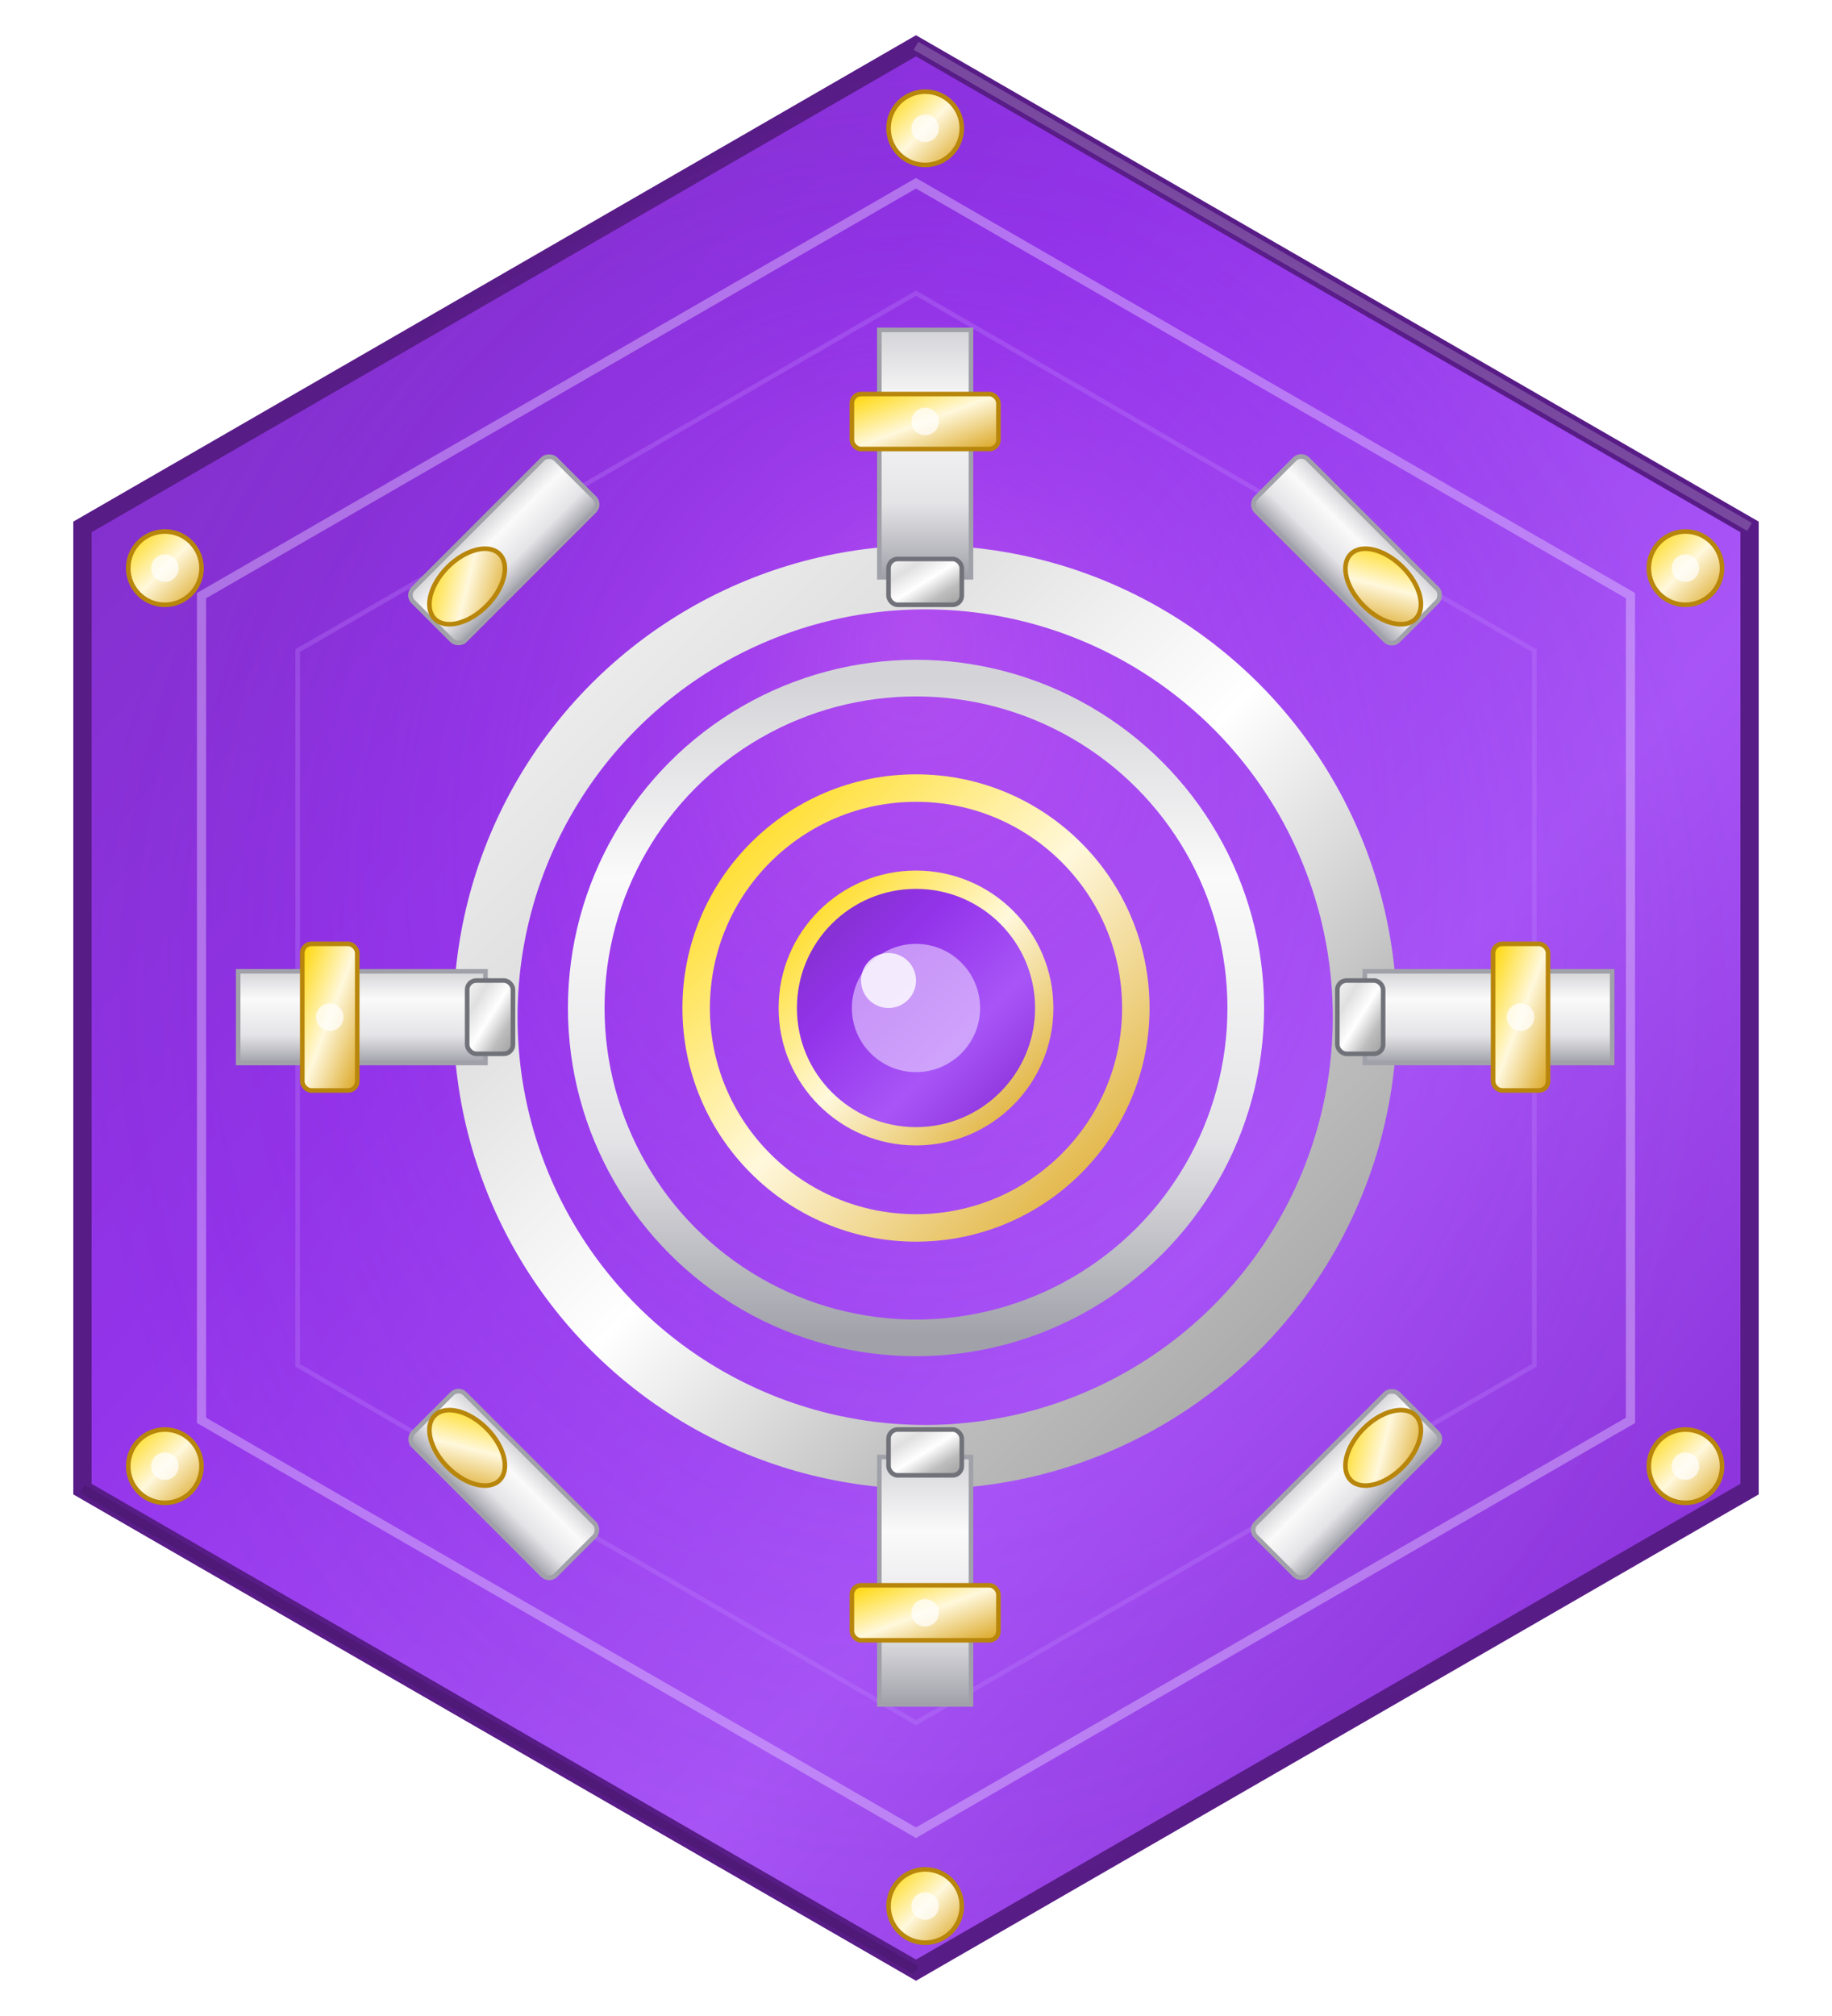 <svg width="200" height="220" viewBox="20 10 200 220" xmlns="http://www.w3.org/2000/svg">
  <defs>
    <!-- Primary gradient - deep purple with metallic sheen -->
    <linearGradient id="hexGradient" x1="0%" y1="0%" x2="100%" y2="100%">
      <stop offset="0%" style="stop-color:#7B2FBE"/>
      <stop offset="35%" style="stop-color:#9333EA"/>
      <stop offset="65%" style="stop-color:#A855F7"/>
      <stop offset="100%" style="stop-color:#7E22CE"/>
    </linearGradient>
    
    <!-- Metallic harness gradient -->
    <linearGradient id="harnessGradient" x1="0%" y1="0%" x2="100%" y2="100%">
      <stop offset="0%" style="stop-color:#F5F5F5"/>
      <stop offset="25%" style="stop-color:#E0E0E0"/>
      <stop offset="50%" style="stop-color:#FFFFFF"/>
      <stop offset="75%" style="stop-color:#BDBDBD"/>
      <stop offset="100%" style="stop-color:#9E9E9E"/>
    </linearGradient>
    
    <!-- Gold accent gradient -->
    <linearGradient id="goldGradient" x1="0%" y1="0%" x2="100%" y2="100%">
      <stop offset="0%" style="stop-color:#FFD700"/>
      <stop offset="50%" style="stop-color:#FFF8DC"/>
      <stop offset="100%" style="stop-color:#DAA520"/>
    </linearGradient>
    
    <!-- Inner glow gradient -->
    <radialGradient id="innerGlow" cx="50%" cy="50%" r="50%" fx="50%" fy="30%">
      <stop offset="0%" style="stop-color:#E879F9;stop-opacity:0.4"/>
      <stop offset="70%" style="stop-color:#9333EA;stop-opacity:0.1"/>
      <stop offset="100%" style="stop-color:#581C87;stop-opacity:0"/>
    </radialGradient>
    
    <!-- Strap leather gradient -->
    <linearGradient id="strapGradient" x1="0%" y1="0%" x2="0%" y2="100%">
      <stop offset="0%" style="stop-color:#D4D4D8"/>
      <stop offset="30%" style="stop-color:#FAFAFA"/>
      <stop offset="70%" style="stop-color:#E4E4E7"/>
      <stop offset="100%" style="stop-color:#A1A1AA"/>
    </linearGradient>
    
    <!-- Shadow filter -->
    <filter id="shadowFilter" x="-50%" y="-50%" width="200%" height="200%">
      <feDropShadow dx="0" dy="3" stdDeviation="4" flood-color="#000000" flood-opacity="0.2"/>
    </filter>
    
    <!-- Metallic shine filter -->
    <filter id="metallicShine" x="-20%" y="-20%" width="140%" height="140%">
      <feGaussianBlur in="SourceGraphic" stdDeviation="0.5" result="blur"/>
      <feSpecularLighting in="blur" surfaceScale="4" specularConstant="0.7" specularExponent="20" lighting-color="#FFFFFF" result="specOut">
        <fePointLight x="120" y="80" z="120"/>
      </feSpecularLighting>
      <feComposite in="specOut" in2="SourceGraphic" operator="in" result="specOut"/>
      <feComposite in="SourceGraphic" in2="specOut" operator="arithmetic" k1="0" k2="1" k3="1" k4="0"/>
    </filter>
    
    <!-- Bevel effect -->
    <filter id="bevel" x="-20%" y="-20%" width="140%" height="140%">
      <feGaussianBlur in="SourceAlpha" stdDeviation="1" result="blur"/>
      <feOffset dx="1" dy="1" result="offsetBlur"/>
      <feFlood flood-color="#000000" flood-opacity="0.3"/>
      <feComposite in2="offsetBlur" operator="in"/>
      <feMerge>
        <feMergeNode/>
        <feMergeNode in="SourceGraphic"/>
      </feMerge>
    </filter>
  </defs>

  <!-- Outer hexagon with shadow - radius 105, center (120,120) -->
  <g filter="url(#shadowFilter)">
    <polygon points="120,15 211,67.5 211,172.5 120,225 29,172.5 29,67.5"
             fill="url(#hexGradient)"
             stroke="#581C87"
             stroke-width="2"/>
  </g>
  
  <!-- Inner glow overlay -->
  <polygon points="120,15 211,67.5 211,172.5 120,225 29,172.5 29,67.5"
           fill="url(#innerGlow)"
           opacity="0.8"/>
  
  <!-- Secondary inner hexagon border - radius 90 -->
  <polygon points="120,30 198,75 198,165 120,210 42,165 42,75"
           fill="none"
           stroke="#E9D5FF"
           stroke-width="1"
           opacity="0.4"/>
  
  <!-- Tertiary inner hexagon accent - radius 78 -->
  <polygon points="120,42 187.5,81 187.5,159 120,198 52.5,159 52.5,81"
           fill="none"
           stroke="#C084FC"
           stroke-width="0.5"
           opacity="0.3"/>

  <!-- Central harness assembly - all centered at (120, 120) -->
  <g filter="url(#metallicShine)">
    <!-- Main harness ring (outer) - radius 48 -->
    <circle cx="120" cy="120" r="48" 
            fill="none" 
            stroke="url(#harnessGradient)" 
            stroke-width="7"
            filter="url(#bevel)"/>
    
    <!-- Inner harness ring - radius 36 -->
    <circle cx="120" cy="120" r="36" 
            fill="none" 
            stroke="url(#strapGradient)" 
            stroke-width="4"/>
    
    <!-- Central core ring - radius 24 -->
    <circle cx="120" cy="120" r="24" 
            fill="none" 
            stroke="url(#goldGradient)" 
            stroke-width="3"/>
    
    <!-- Central jewel - radius 14 -->
    <circle cx="120" cy="120" r="14" 
            fill="url(#hexGradient)"
            stroke="url(#goldGradient)"
            stroke-width="2"/>
    <circle cx="120" cy="120" r="7" 
            fill="#E9D5FF"
            opacity="0.6"/>
    <circle cx="117" cy="117" r="3" 
            fill="#FFFFFF"
            opacity="0.8"/>
  </g>

  <!-- Harness straps - 8 directions from center (120,120) -->
  
  <!-- Top strap -->
  <g filter="url(#bevel)">
    <rect x="115" y="45" width="10" height="27" fill="url(#strapGradient)" stroke="#A1A1AA" stroke-width="0.5"/>
    <rect x="112" y="52" width="16" height="6" rx="1" fill="url(#goldGradient)" stroke="#B8860B" stroke-width="0.5"/>
    <circle cx="120" cy="55" r="1.5" fill="#FFFFFF" opacity="0.7"/>
  </g>

  <!-- Bottom strap -->
  <g filter="url(#bevel)">
    <rect x="115" y="168" width="10" height="27" fill="url(#strapGradient)" stroke="#A1A1AA" stroke-width="0.5"/>
    <rect x="112" y="182" width="16" height="6" rx="1" fill="url(#goldGradient)" stroke="#B8860B" stroke-width="0.5"/>
    <circle cx="120" cy="185" r="1.5" fill="#FFFFFF" opacity="0.7"/>
  </g>

  <!-- Left strap -->
  <g filter="url(#bevel)">
    <rect x="45" y="115" width="27" height="10" fill="url(#strapGradient)" stroke="#A1A1AA" stroke-width="0.5"/>
    <rect x="52" y="112" width="6" height="16" rx="1" fill="url(#goldGradient)" stroke="#B8860B" stroke-width="0.5"/>
    <circle cx="55" cy="120" r="1.5" fill="#FFFFFF" opacity="0.7"/>
  </g>

  <!-- Right strap -->
  <g filter="url(#bevel)">
    <rect x="168" y="115" width="27" height="10" fill="url(#strapGradient)" stroke="#A1A1AA" stroke-width="0.5"/>
    <rect x="182" y="112" width="6" height="16" rx="1" fill="url(#goldGradient)" stroke="#B8860B" stroke-width="0.5"/>
    <circle cx="185" cy="120" r="1.5" fill="#FFFFFF" opacity="0.7"/>
  </g>

  <!-- Top-Right diagonal strap -->
  <g filter="url(#bevel)">
    <rect x="155" y="65" width="22" height="8" rx="1" transform="rotate(45 166 69)" fill="url(#strapGradient)" stroke="#A1A1AA" stroke-width="0.5"/>
    <ellipse cx="170" cy="73" rx="5" ry="3" transform="rotate(45 170 73)" fill="url(#goldGradient)" stroke="#B8860B" stroke-width="0.5"/>
  </g>

  <!-- Top-Left diagonal strap -->
  <g filter="url(#bevel)">
    <rect x="63" y="65" width="22" height="8" rx="1" transform="rotate(-45 74 69)" fill="url(#strapGradient)" stroke="#A1A1AA" stroke-width="0.5"/>
    <ellipse cx="70" cy="73" rx="5" ry="3" transform="rotate(-45 70 73)" fill="url(#goldGradient)" stroke="#B8860B" stroke-width="0.5"/>
  </g>

  <!-- Bottom-Left diagonal strap -->
  <g filter="url(#bevel)">
    <rect x="63" y="167" width="22" height="8" rx="1" transform="rotate(45 74 171)" fill="url(#strapGradient)" stroke="#A1A1AA" stroke-width="0.5"/>
    <ellipse cx="70" cy="167" rx="5" ry="3" transform="rotate(45 70 167)" fill="url(#goldGradient)" stroke="#B8860B" stroke-width="0.5"/>
  </g>

  <!-- Bottom-Right diagonal strap -->
  <g filter="url(#bevel)">
    <rect x="155" y="167" width="22" height="8" rx="1" transform="rotate(-45 166 171)" fill="url(#strapGradient)" stroke="#A1A1AA" stroke-width="0.5"/>
    <ellipse cx="170" cy="167" rx="5" ry="3" transform="rotate(-45 170 167)" fill="url(#goldGradient)" stroke="#B8860B" stroke-width="0.5"/>
  </g>

  <!-- Decorative corner rivets at hexagon vertices -->
  <g filter="url(#bevel)">
    <circle cx="120" cy="23" r="4" fill="url(#goldGradient)" stroke="#B8860B" stroke-width="0.5"/>
    <circle cx="120" cy="23" r="1.5" fill="#FFFFFF" opacity="0.7"/>
    
    <circle cx="203" cy="71" r="4" fill="url(#goldGradient)" stroke="#B8860B" stroke-width="0.5"/>
    <circle cx="203" cy="71" r="1.5" fill="#FFFFFF" opacity="0.7"/>
    
    <circle cx="203" cy="169" r="4" fill="url(#goldGradient)" stroke="#B8860B" stroke-width="0.5"/>
    <circle cx="203" cy="169" r="1.5" fill="#FFFFFF" opacity="0.7"/>
    
    <circle cx="120" cy="217" r="4" fill="url(#goldGradient)" stroke="#B8860B" stroke-width="0.5"/>
    <circle cx="120" cy="217" r="1.5" fill="#FFFFFF" opacity="0.7"/>
    
    <circle cx="37" cy="169" r="4" fill="url(#goldGradient)" stroke="#B8860B" stroke-width="0.5"/>
    <circle cx="37" cy="169" r="1.5" fill="#FFFFFF" opacity="0.7"/>
    
    <circle cx="37" cy="71" r="4" fill="url(#goldGradient)" stroke="#B8860B" stroke-width="0.5"/>
    <circle cx="37" cy="71" r="1.5" fill="#FFFFFF" opacity="0.7"/>
  </g>

  <!-- Connection clips on harness ring -->
  <g filter="url(#bevel)">
    <rect x="116" y="70" width="8" height="5" rx="1" fill="url(#harnessGradient)" stroke="#71717A" stroke-width="0.5"/>
    <rect x="116" y="165" width="8" height="5" rx="1" fill="url(#harnessGradient)" stroke="#71717A" stroke-width="0.5"/>
    <rect x="70" y="116" width="5" height="8" rx="1" fill="url(#harnessGradient)" stroke="#71717A" stroke-width="0.5"/>
    <rect x="165" y="116" width="5" height="8" rx="1" fill="url(#harnessGradient)" stroke="#71717A" stroke-width="0.5"/>
  </g>

  <!-- Subtle edge highlights -->
  <path d="M 120,15 L 211,67.5" fill="none" stroke="#FFFFFF" stroke-width="1" opacity="0.2"/>
  <path d="M 29,172.5 L 120,225" fill="none" stroke="#000000" stroke-width="1" opacity="0.12"/>

</svg>
